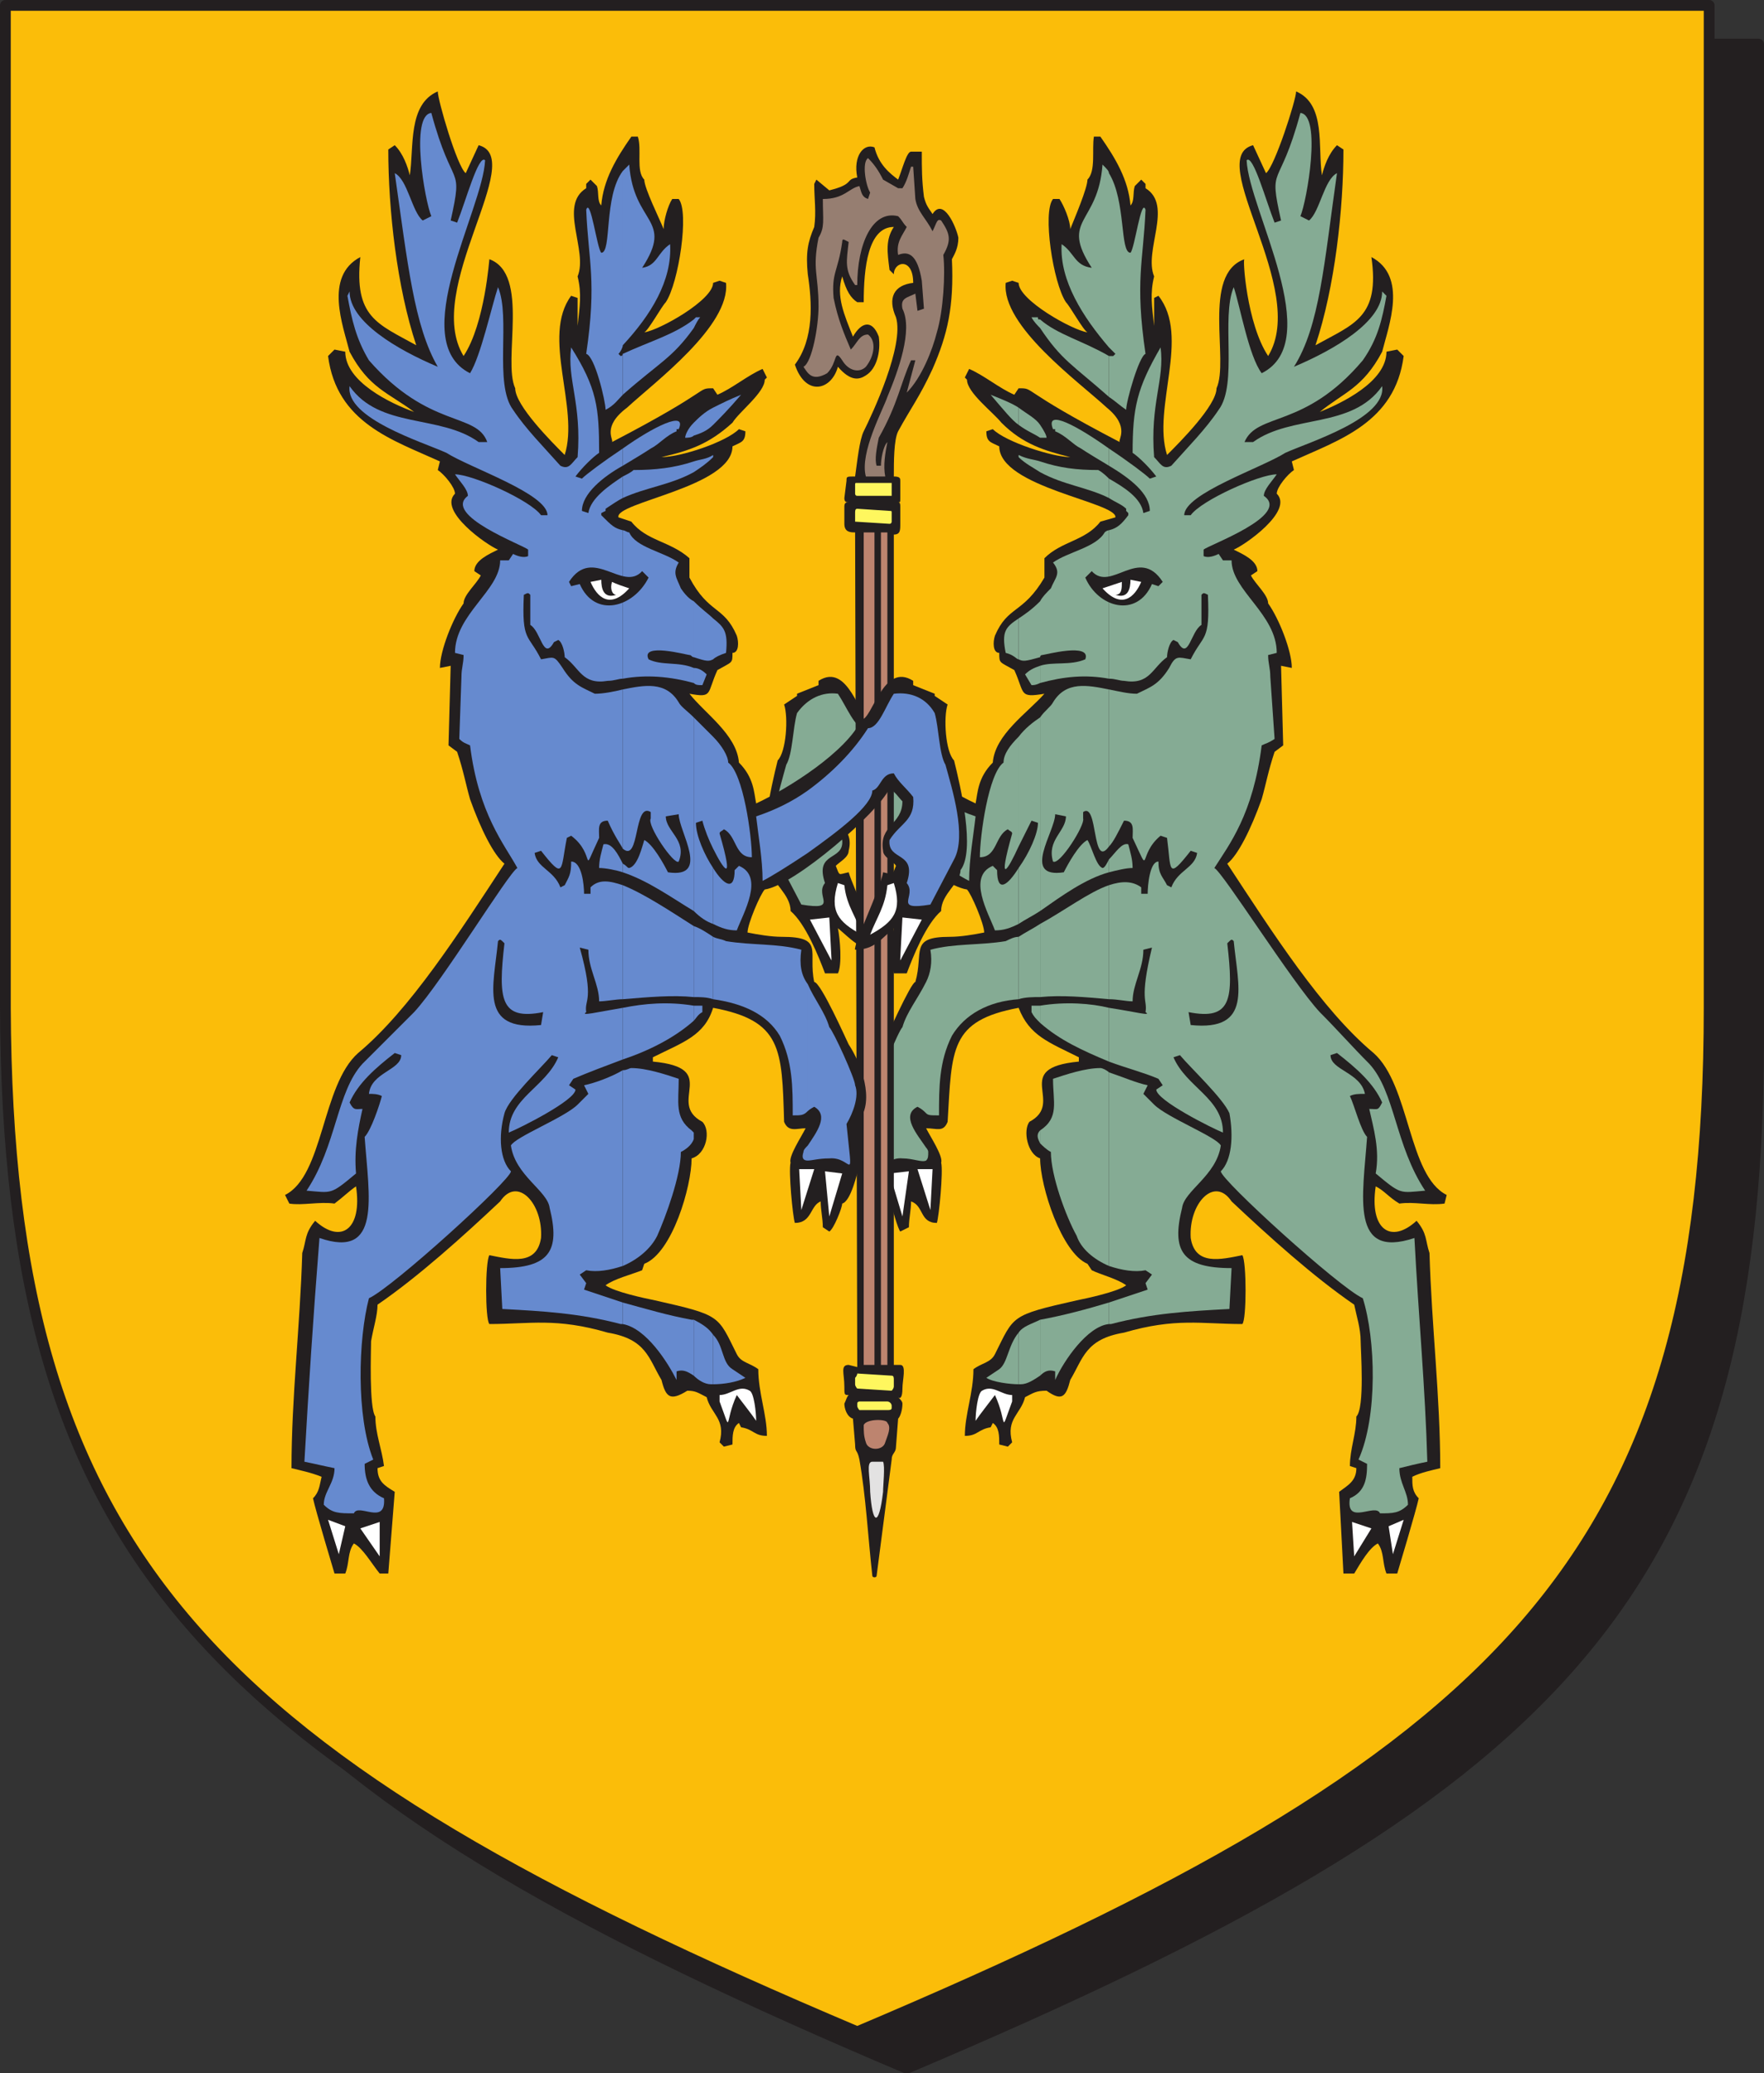 <svg xmlns="http://www.w3.org/2000/svg" width="615" height="722.852"><rect width="100%" height="100%" fill="#333333" stroke="none"/><path fill="#231f20" fill-rule="evenodd" d="M316.125 721.125c225-95.25 296.25-163.5 297-357V15.375h-594v348.75c0 193.5 72 261.75 297 357"/><path fill="none" stroke="#231f20" stroke-linecap="round" stroke-linejoin="round" stroke-miterlimit="10" stroke-width="3.75" d="M316.125 721.125c225-95.25 296.25-163.5 297-357V15.375h-594v348.75c0 193.5 72 261.75 297 357zm0 0"/><path fill="#fbbd09" fill-rule="evenodd" d="M298.875 708.375c225-95.25 297-164.25 297-357V1.875h-594v349.5c.75 192.75 72 261.75 297 357"/><path fill="none" stroke="#231f20" stroke-linecap="round" stroke-linejoin="round" stroke-miterlimit="10" stroke-width="3.75" d="M298.875 708.375c225-95.25 297-164.25 297-357V1.875h-594v349.5c.75 192.75 72 261.75 297 357zm0 0"/><path fill="#231f20" fill-rule="evenodd" d="M487.125 548.625s6.75-22.5 7.5-26.25c-2.25-2.25-2.25-4.5-2.25-7.5 3-1.5 6.75-2.25 9.75-3 0-24.75-3-49.5-3.75-75-1.5-4.5-.75-6.75-4.5-11.25-9 8.25-16.5 3-14.25-12 3 1.5 4.5 3.75 8.25 6 5.25-.75 10.5.75 15.75 0l.75-3c-13.5-6.75-12.75-38.25-25.5-49.5-18-15-35.25-42-51-66 3.75-3 8.25-12 12-22.5 1.5-5.25 2.25-9.75 4.5-16.5l3-2.25-.75-27.75 3.75.75c0-6-4.5-17.25-8.25-22.5 0-3-4.5-6.75-6-9.75l2.25-1.5c0-3.75-5.25-6-8.25-7.5 3.75-1.5 21-13.5 15-19.5 0-2.25 3.75-6.75 6-8.25l-.75-3c16.5-7.5 36-13.5 39-36.75l-2.25-2.25-3.75.75c0 10.5-15.75 18-23.25 21 8.25-6.75 15-8.25 21.75-21 2.25-9 9-26.25-3.75-33 3 21-6 23.25-19.5 30.75 6.75-20.25 9.75-47.25 9.75-68.25l-2.25-1.5c-3 3-4.5 7.5-5.25 10.5-1.5-9.75 1.5-24.75-9-29.25 0 3-7.5 26.25-10.5 28.5l-4.5-9.75c-17.25 4.5 19.5 50.25 5.25 73.5-7.5-11.25-9-34.5-8.25-33.75-15 5.25-5.25 35.25-9.75 45 0 6-12.75 18.75-17.25 23.25-5.25-16.5 8.25-41.25-3-55.5l-1.5.75v9.75c-.75-6.75-1.5-11.25 0-17.25-3.75-9 6.75-24.75-3-30.75v-1.5l-1.5-1.5-2.25 2.25c-.75 2.25 0 5.25-1.5 6.75-.75-9-5.25-16.5-10.5-24h-2.25c-.75 4.5.75 12-2.25 15 0 3-4.5 13.5-6 17.25 0-3-2.25-8.25-3.75-10.5h-2.25c-3.75 4.5 0 29.25 4.5 36 1.5 1.5 6 9.75 7.5 10.5-5.25-.75-24-11.25-24-17.25l-2.25-.75-2.25.75c-1.5 15 25.5 34.5 35.25 43.5 8.25 6.75 3.75 11.25 4.5 12-36-18.75-29.25-18.75-35.25-18.75l-1.5 2.25c-5.25-2.25-10.5-6.75-15.75-9l-1.5 3 .75.75c0 4.5 9 11.25 12 15 7.5 7.5 15 9.75 24 12-6 0-22.5-5.25-27-9.75l-2.25.75c0 3.75 1.5 3.75 4.5 5.25 0 14.25 41.25 19.5 40.5 24.75l-5.25 1.5c-5.25 6.75-13.5 6.75-19.5 12.75v6.75c-7.5 12.75-12.75 9.75-17.25 20.25-.75 2.25-.75 6 1.5 6 0 3.75 0 3 5.25 6 3.75 8.25 1.5 9.75 10.5 8.25-6 6.75-17.25 14.25-18 24-5.25 5.25-5.25 10.5-6 14.25-11.25-5.25-31.5-18-36.75-29.25-3.75 0-7.5-20.25-18-13.5v1.5l-7.5 3v.75l-4.5 3c1.5 4.5.75 16.5-2.25 19.5-2.25 9-7.5 31.5-2.25 38.25 0 4.5 6.75 8.25 6.75 14.25 5.25 4.5 9.75 15.75 12 21.75h4.5c1.5-3 .75-12 0-15.75 4.5 3.75 7.5 7.5 13.5 7.5 1.5-1.5-8.25-21.75-9.75-27-3.75.75-3 1.5-4.5-2.25 1.5-1.5 4.5-3 4.5-5.25 2.25-9-6.75-9-6.75-17.25 1.5-1.5 2.25-3 4.5-4.5 4.5 8.25 33 33.75 43.5 35.25 1.5 1.5 6 12 6 15-3.75.75-8.25 1.5-12 1.5-14.25 0-9 5.25-12 15.75-1.5 0-10.5 20.25-11.25 21.75-4.5 6.75-9 19.5-3.75 26.25v15.75c.75 3 3.75 12.75 6.75 13.5 0 1.5 2.25 9 3 9.75l3-1.5c0-3 .75-6 .75-9 4.5 1.5 3 7.5 9 7.5.75-2.25 2.25-18 1.5-21 .75-2.25-3.75-9-5.25-12 3.75 0 6 1.5 7.5-2.25 1.5-25.5.75-35.25 24.75-39.75 3.75 9.75 10.5 12 21 17.25v1.5c-24 2.25-4.5 14.25-17.25 21-2.25 3-.75 11.25 3.75 12.75 0 9.75 7.5 33 16.5 36.75l1.5 2.25c3 1.5 9 3 12 5.25-3 2.25-13.5 4.5-17.25 5.25-23.25 5.25-21.75 5.25-28.5 18.75-1.5 3-4.5 3-7.5 5.25 0 8.25-3 15.75-3 23.25 4.5 0 4.5-2.25 9-3l.75-1.5c2.25 1.5 2.25 4.5 2.25 7.5l3 .75 1.5-1.5c-2.25-8.25 3-9.75 4.5-15.75 3-1.5 3.75-2.25 7.5-2.25 5.25 3.75 6.75 2.25 8.25-3.75 4.5-7.5 5.25-14.25 18.75-16.5 18-5.25 27-3 41.25-3 1.5-1.5 1.5-21.75 0-24-7.5 1.5-16.5 3.75-18-6-.75-12 8.25-21.75 14.25-12.75 12.75 12 28.5 26.25 42.75 36 .75 3.75 2.25 8.25 2.25 12.75 0 3 1.5 23.25-1.5 26.25 0 6-2.25 11.25-2.25 17.25l2.25.75c0 4.5-3 6-6 8.25l1.5 28.5h3.75c2.25-3.75 5.25-9 8.25-10.5 2.25 3 1.5 6.75 3 10.5h3.75"/><path fill="#85ab94" fill-rule="evenodd" d="M386.625 454.125v7.5h.75c14.25-3.75 27-4.5 41.25-5.25l.75-14.25c-17.25 0-21-6-17.25-21 .75-6 12-11.25 13.5-21.75-1.5-3-18.75-9.75-23.25-14.25l-3.75-3.75 1.5-3c-3.75-.75-9-3-13.5-4.5v67.5c4.5 1.5 9 2.25 12.75 1.5l2.25 1.5-2.25 3 .75 2.25-13.5 4.5"/><path fill="#85ab94" fill-rule="evenodd" d="M386.625 351.375v18.75c6 2.25 12 3.75 17.25 6l1.5 2.25-2.25 1.5c0 3.75 19.5 13.5 23.25 15 0-12-12.75-15.75-17.25-26.25l2.25-.75c3.75 4.5 15 15 17.25 20.25 1.5 8.25.75 16.5-3 20.25 0 3 41.25 40.5 49.5 44.25 4.5 14.25 5.25 41.25-1.5 56.25l3 1.5c0 5.25-.75 9.75-6 12-1.5 9.75 9 1.5 10.5 5.25 4.5 0 6.75 0 9.75-3 0-4.5-3-7.5-3-12.75 3-.75 6-1.5 9.75-2.25-.75-26.25-3-49.5-4.5-78-22.5 7.5-18-14.25-16.5-35.25-2.25-2.25-4.5-11.25-6-14.25 1.5-.75 3-.75 5.25-.75-1.5-7.5-12-8.25-12-13.5l2.25-.75c6.75 5.25 12.75 10.5 15.75 17.25-1.5 3-1.5 2.25-4.5 2.25 1.5 6.75 3.75 14.25 2.25 22.5 9 7.5 8.25 6.75 17.25 6-10.5-15.75-10.5-34.5-19.5-44.25-6-6-11.25-12-17.25-18-9.75-10.5-33.75-48.75-36.75-50.25 5.25-8.25 13.5-18.75 16.5-42.75 1.5-.75 2.25-.75 4.5-2.25l-1.5-21.75c0-3-.75-4.5-.75-7.5l3-.75c0-13.5-15.75-21.75-15.75-32.25h-3l-1.5-2.25c-1.5.75-3.75 1.5-5.25.75v-2.25c1.5-1.5 30.75-12 21-18.75 0-2.25 3-5.25 4.5-7.5-6 0-26.25 9-30 14.25h-2.25c0-7.5 27-16.5 35.25-21.75 8.25-3.75 35.25-12 33.75-23.25-10.5 15-31.5 9.75-45 19.5h-3c4.5-10.5 21-4.5 41.25-28.5 5.25-7.5 6.75-14.25 8.25-22.5l-1.5-1.5c0 10.5-16.5 20.25-30.75 26.25 9-14.25 10.5-36 15-67.5-4.5 2.25-6 13.5-9.75 16.5l-3-1.5c2.25-5.25 7.5-35.25 0-36-7.5 27.75-11.25 17.25-6.75 37.5l-2.25.75c-3-7.5-7.5-24-9.75-21.75.75 17.25 27.75 63 5.25 74.25-4.5-6-7.5-23.25-9.75-30-4.5 10.5 1.5 33.75-5.25 42.75-4.5 6.75-10.5 12.75-16.5 19.5-3 1.5-3.75-.75-6-3-1.5-18.75 3.75-27 2.25-38.25-8.25 14.25-9.75 21-9.75 36.75 2.25 1.5 6 5.25 8.25 8.25l-2.25.75c-1.5-1.5-7.5-6-14.25-10.5v6c7.5 4.5 14.25 9.75 14.25 15.75l-2.25.75c-.75-5.25-6.75-9-12-12v6.75c2.25 1.5 4.5 2.25 6 3.75v.75l.75.75v.75c-2.25 3-3.75 4.5-6.75 5.25v51.75c2.25 0 3.75.75 5.25.75 9 1.5 9.75-4.5 15-8.25 0-1.5.75-5.25 2.25-6l1.5.75c3.75 6.75 4.5-3.75 8.25-6v-10.5c.75-.75.75-.75 2.25 0 .75 16.5-1.5 13.5-6 22.5-4.5-.75-5.25-1.5-7.5 3-3.75 6-6.75 6.75-11.25 9-3 0-6-.75-9.75-1.5v54.75c1.5-1.5 3-4.5 5.25-9 3.75 0 3 3 3 6 6.75 14.25 1.5 6 9.75-.75l2.25.75c1.5 11.25 0 15 8.25 4.5l2.25.75c-.75 5.25-6.75 6-9 12l-1.5-.75c-1.5-3-3-3.75-3-8.25-3 0-3.75 8.25-3.75 11.25h-2.25v-2.25c-3-2.25-6.75-2.25-11.25-.75v39.75c3 0 6 .75 8.25.75 0-6 3.75-11.25 3.75-18l3-.75c-4.5 18.75-1.5 18-2.25 22.5 2.25 1.5-3 0-12.75-1.5"/><path fill="#85ab94" fill-rule="evenodd" d="M386.625 299.625v4.5c3-.75 6-1.5 8.25-1.5 0-3-.75-5.25-1.5-8.25-2.25-.75-4.5 3-6.75 5.25m0-175.5v14.25c2.25 1.5 3.75 3 6 4.5 0-3 4.5-18.75 6.75-19.5-3.75-25.5-.75-32.25 0-50.25-1.5-4.5-3.75 13.5-5.25 15-3.75 0-1.5-18-7.5-27.75v60.75l2.25 2.25-.75.75h-1.5m0-3v-60.75c0-.75-.75-1.5-2.25-3-1.5 21-15 18.75-3.75 36-6-.75-6-5.25-10.5-8.25-.75 12.75 7.5 25.5 16.5 36"/><path fill="#85ab94" fill-rule="evenodd" d="M386.625 138.375v-14.25c-9-5.25-18-7.5-24-12.75v3c7.5 11.25 11.25 12.75 24 24m0 24v-6c-10.5-7.5-22.5-14.25-19.5-6.75h.75v.75c3.75 1.5 6 4.5 9 6 2.25 1.5 6 3.75 9.75 6m0 11.25v-6.75c-.75-.75-2.25-2.25-3.75-3-7.5 0-13.5-.75-20.25-3v3.75c8.25 4.5 16.5 5.25 24 9m0 63v-51.75s-.75 0-1.5.75c-3 5.25-12.75 6.75-18 10.5 3 3.75.75 5.25-.75 9-1.5 1.5-3 3-3.75 4.5v19.5s0-.75.75-.75 17.25-4.5 15 1.5c-5.25 2.25-11.25.75-15.75 2.25v6c8.25-2.25 15.75-3 24-1.5m0 58.5v-54.75c-7.5-1.5-15-3-19.5 4.5-.75 1.5-3 3-4.5 5.25v67.5c7.5-5.25 15.75-11.25 24-13.5v-4.5c-.75 1.5-1.5 3-2.25 3-2.25-.75-3.75-7.5-5.25-9.75-3 1.5-6.75 8.25-8.25 11.25-15 2.25-3-14.25-3-20.25l3.75.75c0 5.25-6.75 8.25-4.5 15.75 2.25 1.5 11.25-12.75 10.5-15v-2.25c5.25-3.75 3 20.25 9 12m0 53.25v-39.75c-6.75 2.25-15.75 9-24 13.5v25.5c7.5-.75 15.75 0 24 .75m0 21.75v-18.75c-6-1.5-15-2.25-24-.75v6c6.75 6 15 9.75 24 13.5m0 71.25v-67.5c-.75-.75-2.25-1.5-3-1.5-5.25 0-12 2.25-16.5 3.75 0 8.25 2.25 13.5-4.5 18v4.5c.75.75 2.25 2.25 3.75 3 0 8.25 5.25 22.5 9 29.25 1.5 4.5 6 8.25 11.25 10.5m0 20.25v-7.5c-7.5 2.25-15.75 4.5-24 6v19.5c1.5-1.5 3-2.25 5.25-1.5v3c3-6.75 11.25-18.75 18.75-19.5m-24-313.5v4.5h2.25c0-.75-.75-2.25-2.25-4.5m0-33.75v-3c-.75 0-.75 0-.75-.75h-2.25c.75 1.5 2.25 3 3 3.75m0 38.25v-4.5c-1.5-2.25-4.5-3.75-7.5-6v6c3 2.25 5.25 3 7.5 4.5m0 12v-3.75c-2.25-.75-4.5-.75-7.5-2.25v.75c2.25 2.25 5.25 3.75 7.5 5.25m0 64.5v-19.5c-3 3-5.25 4.5-7.5 6v14.25c1.5.75 2.25.75 7.5-.75"/><path fill="#85ab94" fill-rule="evenodd" d="M362.625 238.125v-6c-2.25.75-3.75 1.5-5.25 3l2.25 3.75c.75 0 1.5 0 3-.75m0 79.5v-67.5c-2.25 1.5-5.25 3.75-7.5 6.75v38.25l4.5-9 2.25.75c0 3.75-3 10.5-6.75 15.75v19.5c2.25-1.5 5.25-3 7.5-4.5m0 30v-25.5c-2.25 1.5-5.25 3-7.5 4.5v21.75c2.25-.75 5.25-.75 7.5-.75m0 9v-6h-3v2.25c.75 1.5 1.5 2.25 3 3.75m0 42v-4.5c-1.5 1.5-.75 3 0 4.5m0 81v-19.5c-3 1.5-6 2.25-7.5 4.5v18h.75c2.25 0 4.5-1.5 6.75-3m-7.5-331.5v-6c-2.25-1.5-6-3-9.75-4.5 4.5 5.25 7.5 9 9.75 10.5m0 81.75v-14.25c-4.5 3-6 4.5-4.5 12 3 .75 3.75 2.25 4.5 2.25m0 65.25v-38.25c-3 3-5.25 6-5.25 9-5.25 3.75-8.25 25.5-8.25 33 6 0 5.25-7.5 9.75-9.75.75.75 1.5.75 1.5 1.5-5.25 18.75-1.5 12.75 2.25 4.5"/><path fill="#85ab94" fill-rule="evenodd" d="M355.125 322.125v-19.5c-3.75 6-7.5 9-7.5.75l-1.5-1.5c-9 3.75-1.5 16.5.75 22.5 3 0 5.25-.75 8.25-2.25m0 26.25v-21.75c-1.5 0-3 .75-4.5 1.5-9 1.5-18 .75-26.25 3 .75 4.5 0 8.25-1.5 11.25v45.75c.75.75 1.5.75 4.5.75 0-9.75 0-18.75 4.5-27.75 4.5-7.5 12.75-12 23.25-12.75m0 134.25v-18c-3.75 4.5-3.75 10.5-6.75 12.75l-4.5 3c2.25 1.5 8.25 2.25 11.25 2.25m-32.25-82.5v4.5c.75-.75.75-1.5.75-3 0-.75-.75-1.5-.75-1.5m0-124.5v21.75c6 4.5 12 8.25 15 9.75 0-7.5 1.5-15.75 2.25-22.5-6.75-2.25-12-5.25-17.25-9m0 21.75v-21.75c-9-6-16.5-13.5-21.75-21.75-3 0-6-7.5-9-12-5.25-.75-10.5 1.5-14.25 6.75-1.5 5.25-1.5 14.25-3.75 18-2.25 8.25-7.5 24.75-3 33l8.25 15.75c13.5 2.25 4.5-3 8.25-7.5-3.75-11.25 6.75-7.5 6-15-3.75-6-9-6.75-8.25-15 2.25-3 5.25-5.25 6.75-8.25 5.25 0 4.5 5.25 7.5 6 0 5.25 12 15 23.25 21.75m0 90.75v-45.75c-3 6-6.75 10.5-8.25 15.75-1.5 1.5-8.25 18-8.25 20.25-2.25 3.75 0 9.75 2.25 13.5-2.25 22.5-1.5 11.25 6 12 3.75 0 6.75 1.5 8.25.75v-4.5c-3-4.5-9-11.25-3-14.25 1.5.75 2.25 1.5 3 2.25"/><path fill="#231f20" fill-rule="evenodd" d="M430.125 328.125c-.75-.75-.75-.75-2.25.75 2.25 19.5 1.5 27-13.5 24l.75 4.5c21.75 2.25 16.5-13.5 15-29.25"/><path fill="#fff" fill-rule="evenodd" d="M340.125 495.375c1.5-2.25 4.5-6 6.75-9 4.5 9.75 1.5 14.25 6 2.25v-2.25c-3.75 0-6.75-3.75-10.5-1.5-1.5.75-2.25 7.5-2.25 10.5"/><path fill="#231f20" fill-rule="evenodd" d="m401.625 203.625 2.25.75 1.5-1.5c-8.25-12.75-18 3.75-24.75-3.75l-2.25 2.25c4.5 10.5 18 14.25 23.25 2.25"/><path fill="#fff" fill-rule="evenodd" d="m397.875 202.875-3.75-.75c0 3-.75 6.75-5.25 5.25 2.25 0 2.25-2.25 2.25-4.5l-6.75 2.25c6.75 7.5 11.25 3 13.5-2.25m-78 204.75 4.5 14.25.75-14.25zm-9.75 1.5 4.5 15 2.25-15.75zm-9.75-83.25c-1.5-6-5.25-9.75-6-17.25l-2.25-.75c-3 9.75 0 13.5 8.25 18m-18-5.25 7.5 14.25v-.75l-.75-14.25-6.75.75m189 210 .75 12 6-9.75zm12.75 1.5 1.5 9.75 3.75-12zm0 0"/><path fill="#231f20" fill-rule="evenodd" d="M304.125 549.375c-1.5-13.5-2.25-27.75-4.5-40.5-.75-3.75-1.5-2.25-1.5-5.25l-.75-9c-2.25-.75-3-3.75-3-5.25.75-1.5.75-2.25 1.5-3-1.5 0-1.5 0-1.5-3 0-4.5-1.5-7.5 1.5-7.5l3 .75-.75-291c-1.5 0-3.75 0-3.75-3v-6c0-1.5.75-1.5 1.5-1.5-.75 0-1.5 0-1.5-1.5l.75-6c0-1.5 0-1.5 3-1.5.75-5.25 1.5-12.75 3-15.75 3-6 14.25-30 11.25-39.75-3-6.75-.75-11.25 6-12 0-9-6.75-7.5-6.75-3l-1.5-1.5c-.75-6-1.5-10.5 1.5-15-9 0-10.5 14.25-10.5 26.25h-2.25c-2.25-1.5-3.75-3.75-5.25-9-2.25 6.75.75 13.5 3.75 21 3-5.25 6.75-6 9 0 .75 5.25-.75 11.25-4.5 13.5-2.25 1.5-5.25 2.25-9.75-3-2.25 8.25-11.25 10.5-15-.75 6.75-9 6-21.75 4.5-31.5-.75-7.5 0-11.25 2.25-16.5.75-5.25 0-9.75 0-15l.75-1.5 4.5 3.75c9-2.25 5.25-3.75 9.75-4.5-1.5-7.5 2.25-12 6-10.5 1.5 6 5.25 9 8.25 11.25 1.5-3.75 3-9.75 4.5-9.75h3.75c0 6 0 9.75.75 15.75.75 3 1.5 3.75 3 6 3.75-6 8.25 4.5 9 8.25 0 3.75-1.5 6-2.25 7.5.75 16.5-1.5 26.25-6.75 38.25-4.5 9.75-7.5 13.5-12 21.75-1.5 3-1.5 10.5-1.5 15.75 2.25 0 2.25.75 2.25 1.5v6c0 1.5 0 1.5-.75 1.5.75 0 .75.75.75 1.5v6c0 2.25 0 3.75-2.25 3.75v289.5h2.25c2.25 0 .75 5.25.75 8.25s-.75 3.75-1.5 3c.75.75 1.5 1.5 1.5 2.25 0 2.25-.75 4.5-1.5 5.25l-.75 9.75c0 2.25-1.5 2.25-1.5 4.5l-5.25 40.5c0 .75-1.5.75-1.5 0"/><path fill="#e3e2e2" fill-rule="evenodd" d="M303.375 520.125c0-5.25-1.5-10.5.75-10.5h3.75c.75 1.5 0 8.25 0 10.5-1.5 12.75-3.75 11.25-4.5 0"/><path fill="#bd846f" fill-rule="evenodd" d="M307.125 475.875h2.25v-290.25h-2.25v290.25m-6 0v-290.25h3.75v290.25h-3.75m.75 27c-.75-2.25-.75-3.75-.75-6 .75-2.25 8.25-2.25 8.25-.75 1.5 1.5 0 4.5-.75 6.75-.75 3-6 3-6.75 0"/><path fill="#fff75e" fill-rule="evenodd" d="M298.875 168.375h12v4.5h-12c-.75 0-.75-.75-.75-.75v-3c0-.75 0-.75.75-.75m0 9 11.25.75c.75 0 .75 0 .75.75v3s0 .75-.75.75l-12-.75v-3c0-.75 0-1.5.75-1.5m.75 311.25h9.75c.75 0 1.5.75 1.5 1.5v.75c0 .75-.75.75-1.5.75h-9.75s-.75-.75-.75-1.5v-.75c0-.75.75-.75.75-.75m-.75-9.75 12 .75c.75 0 .75.75.75 1.5v2.25c0 .75-.75 1.5-.75 1.5l-12-.75s-.75-.75-.75-1.5v-2.25c.75-.75.75-1.5.75-1.5"/><path fill="#967e71" fill-rule="evenodd" d="M301.875 166.125c-2.25-8.25 6-23.25 7.5-27.75 3.75-9 9-23.25 5.25-30.75-.75-3.75 1.5-3.75 4.5-5.25l.75 6 2.25-.75-.75-9.75c-1.5-9-4.5-10.5-8.25-9-.75-4.5 1.5-6.75 3-9.75-1.5-1.5-1.5-2.25-3-3.75-9-2.25-14.25 9.75-14.25 24h-.75c-3.75-5.25-3-8.25-2.25-15-1.5-.75-2.25-1.5-2.25 0-1.5 10.5-3.75 10.5-3 19.5 1.5 7.5 3.75 12.75 6 18 2.25-2.25 3-5.25 6-5.25 3 2.25 2.25 7.5-.75 11.25-2.25 2.25-6 1.5-8.25-2.25-3-4.5-1.5.75-5.25 4.5-5.25 3-6.75 0-8.25-2.25 3-1.5 5.25-14.25 5.25-21 0-11.25-2.25-12.75 0-24 2.25-3.75 1.5-6 1.5-13.5 7.5 0 9-3.75 12.75-4.5.75 2.25.75 3.75 3 4.5l.75-2.25c-1.5-2.25-3-10.5-.75-12 2.25 2.25 3.75 4.5 5.25 7.5l5.25 3h1.5c1.5-2.25 2.25-5.25 3-7.5h.75l.75 11.25c.75 4.5 3.75 6.75 6 11.25 1.5-3 1.5-4.5 3-3.75 3 4.5 3.75 6.75.75 12 .75 6.75 0 19.5-2.25 27-1.5 6-5.25 15.75-10.5 21l3-11.25h-1.5c-3.75 8.25-4.5 15-11.25 27-.75 3.75-1.5 7.5-.75 9.75h1.5c0-2.25.75-6.75 2.25-8.25-.75 3.75-1.5 8.25-.75 12h-6.75"/><path fill="#231f20" fill-rule="evenodd" d="M116.625 548.625s-6.75-22.5-7.5-26.25c2.25-2.25 2.25-4.5 3-7.5-3.75-1.5-7.5-2.25-10.5-3 0-24.75 3-49.5 3.75-75 1.5-4.5.75-6.75 4.5-11.25 9 8.25 16.5 3 14.25-12-2.25 1.5-4.5 3.75-7.5 6-5.25-.75-11.25.75-15.75 0l-1.5-3c13.5-6.75 12.75-38.25 25.5-49.5 18-15 35.25-42 51-66-3.75-3-8.25-12-12-22.5-1.5-5.25-2.25-9.75-4.5-16.5l-3-2.25.75-27.75-3.75.75c0-6 4.5-17.25 8.25-22.5 0-3 4.5-6.75 6-9.75l-2.25-1.5c0-3.75 5.25-6 8.25-7.5-3.75-1.5-21-13.5-15-19.5 0-2.25-3.75-6.75-6-8.25l.75-3c-16.5-7.5-36-13.5-39-36.75l2.25-2.25 3.75.75c0 10.5 15.75 18 24 21-9-6.75-15.75-8.25-22.5-21-2.25-9-9-26.25 3.75-33-2.25 21 6 23.25 19.5 30.75-6.75-20.25-9.75-47.25-9.75-68.25l2.25-1.5c3 3 4.5 7.5 5.25 10.5 1.5-9.75-.75-24.75 9.75-29.25 0 3 6.75 26.25 9.75 28.5l4.5-9.75c17.25 4.5-19.5 50.25-5.25 73.5 7.5-11.25 9-34.5 9-33.75 14.25 5.25 4.5 35.25 9 45 0 6 12.75 18.75 17.25 23.25 5.25-16.5-8.25-41.25 2.25-55.5l2.25.75v9.75c.75-6.75 1.5-11.25 0-17.25 3.75-9-6.75-24.75 3-30.75v-1.5l1.5-1.5 2.25 2.25c.75 2.25 0 5.25 1.5 6.75.75-9 5.25-16.5 10.5-24h2.25c1.5 4.5-.75 12 2.25 15 0 3 5.25 13.5 6.75 17.25 0-3 1.5-8.25 3-10.5h2.25c3.75 4.5 0 29.25-4.5 36-1.5 1.5-6 9.75-7.5 10.5 5.25-.75 24-11.25 24-17.25l2.25-.75 2.25.75c1.5 15-24.75 34.5-34.5 43.5-9 6.75-4.5 11.25-5.25 12 36-18.75 29.25-18.75 35.25-18.75l1.5 2.25c5.25-2.25 10.5-6.75 15.75-9l1.5 3-.75.75c0 4.5-9 11.25-11.25 15-8.25 7.5-15 9.75-24.75 12 6.75 0 22.5-5.25 27-9.75l2.25.75c0 3.75-1.5 3.75-4.5 5.25 0 14.25-41.25 19.5-39.75 24.75l4.5 1.5c5.25 6.75 13.5 6.75 20.25 12.75v6.75c6.75 12.75 12 9.75 16.5 20.25.75 2.25.75 6-1.5 6 0 3.75 0 3-5.25 6-3.75 8.25-1.5 9.75-9.75 8.25 5.25 6.75 16.5 14.25 17.25 24 5.25 5.25 5.25 10.5 6 14.25 11.25-5.25 31.5-18 36.75-29.25 3.75 0 7.5-20.25 18-13.5v1.5l7.5 3v.75l4.5 3c-1.5 4.5-.75 16.5 2.25 19.5 2.25 9 7.5 31.5 2.25 38.25 0 4.5-6.75 8.25-6.75 14.25-5.25 4.5-9.75 15.75-12 21.75h-4.5c-.75-3-.75-12 0-15.75-4.5 3.75-6.75 7.5-13.5 7.5-.75-1.5 9-21.75 9.75-27 3.75.75 3 1.5 4.5-2.25-.75-1.5-4.5-3-4.5-5.25-1.5-9 6.75-9 6.75-17.25-1.5-1.5-2.25-3-4.5-4.5-3.75 8.25-33 33.75-43.5 35.25-1.5 1.5-6 12-6 15 3.75.75 8.25 1.5 12 1.5 15 0 9 5.25 11.25 15.75 2.25 0 11.25 20.25 12 21.75 4.5 6.75 9 19.5 3.75 26.25v15.75c-.75 3-3 12.75-6 13.5 0 1.5-3 9-4.5 9.75l-2.25-1.5c0-3-.75-6-.75-9-3.75 1.5-3 7.5-9 7.5-.75-2.25-2.25-18-1.5-21-.75-2.25 3.75-9 5.25-12-3 0-6 1.5-7.5-2.25-.75-25.5-.75-35.25-24.75-39.75-3 9.75-10.5 12-21 17.25v1.5c24 2.25 4.5 14.25 17.25 21 3 3 1.5 11.25-3.75 12.75 0 9.75-6.75 33-16.5 36.75l-.75 2.25c-3.75 1.5-9.75 3-12.75 5.25 3 2.25 13.5 4.5 17.25 5.25 23.25 5.25 21.75 5.25 28.5 18.75 1.5 3 4.5 3 7.5 5.25 0 8.25 3 15.75 3 23.25-4.5 0-4.5-2.25-9-3l-.75-1.5c-2.25 1.5-2.25 4.5-2.25 7.5l-3 .75-1.5-1.5c2.25-8.25-3-9.75-4.5-15.75-3-1.5-3.75-2.25-6.75-2.25-6 3.75-7.5 2.25-9-3.75-4.5-7.5-5.25-14.25-18.75-16.5-18-5.25-27-3-41.25-3-1.5-1.5-1.5-21.75 0-24 7.5 1.5 16.5 3.75 18-6 .75-12-8.25-21.75-14.25-12.75-12.75 12-28.5 26.25-42.75 36 0 3.75-1.5 8.25-2.25 12.75 0 3-.75 23.25 1.5 26.25 0 6 2.25 11.25 3 17.25l-2.25.75c0 4.5 2.25 6 6 8.25l-2.25 28.5h-3c-3-3.75-6-9-9-10.5-2.25 3-1.5 6.75-3 10.5h-3.75"/><path fill="#668acf" fill-rule="evenodd" d="M281.625 399.375v5.25c1.5 0 3.75-.75 7.5-.75 8.25-.75 8.25 10.5 6-12 2.25-3.75 4.5-9.75 3-13.5 0-2.25-7.5-18.75-9-20.25-1.5-5.25-5.25-9.75-7.5-15v44.25s.75-.75 2.25-1.5c5.25 3 .75 9-2.25 13.5m0-123.75v21.75c10.5-7.5 22.5-16.5 22.5-21.75 3-.75 3-6 7.5-6 1.5 3 4.5 5.25 6.75 8.25.75 8.25-4.5 9-8.25 15-.75 7.5 9.75 3.75 6 15 3.75 4.5-5.25 9.75 8.25 7.5l8.25-15.75c4.5-8.25-.75-24.75-3-33-2.25-3.75-2.25-12.75-3.75-18-3-5.25-8.25-7.5-14.25-6.75-3 4.5-5.25 12-9 12-5.25 8.25-12.75 15.75-21 21.75m0 21.75v-21.75c-5.25 3.75-11.25 6.75-18 9 .75 6.75 2.25 15 2.25 22.5 3-1.5 9-5.25 15.75-9.75m0 90v-44.25c-2.25-3-3-6.75-2.25-12-8.25-2.25-17.25-1.5-26.25-3-1.5-.75-3-.75-4.5-1.5v21.75c10.5 1.5 18.75 5.25 23.25 12.75 4.5 9 4.5 18 4.5 27.75 3 0 3.75 0 5.25-1.5m0 17.25v-5.25c-.75.75-1.5 1.5-1.5 2.25-.75 2.25 0 3 1.5 3m-33 60.75v17.25c3.75 0 8.25-.75 11.25-2.25l-4.5-3c-3.75-2.25-3-8.25-6.75-12m0-162.75v19.5c3 1.5 5.25 2.25 8.25 2.25 2.25-6 9.75-18.75.75-22.5l-1.5 1.5c0 7.5-3.75 5.25-7.5-.75"/><path fill="#668acf" fill-rule="evenodd" d="M248.625 256.875v39c3.75 7.5 7.5 12.75 2.25-5.25 0-.75.75-.75 1.5-1.5 4.5 2.25 3.75 9.75 9.75 9.75 0-7.5-3-29.25-8.25-33 0-2.25-2.25-6-5.25-9m0-41.25v14.25c.75-.75 2.25-1.5 4.5-2.25.75-7.5-.75-9-4.5-12m0-73.5v6c2.25-2.25 5.25-5.25 9.75-10.5-3.75 1.5-6.75 3-9.75 4.5m0 6v-6c-3 1.5-5.25 3.75-6.75 5.25v4.5c2.25-.75 4.5-1.5 6.75-3.75m0 11.25v-.75c-2.25 1.5-4.5 1.5-6.75 2.25v3.75c2.25-1.5 4.5-3 6.75-5.25m0 70.5v-14.25c-1.5-1.5-3.75-3-6.75-6v19.5c4.5 1.5 5.25 1.5 6.75.75m0 66v-39l-6.75-6.75v67.5c2.25 2.25 4.5 3.75 6.75 4.5v-19.5c-3-4.5-6-11.25-6-15.75l2.25-.75c.75 3 2.25 6.75 3.75 9.75m0 52.5v-21.75c-2.25-1.5-4.5-3-6.75-3.75v24.75c2.25 0 4.5 0 6.75.75m0 134.25v-17.25c-1.5-2.25-3.75-3.75-6.75-5.25v19.5c1.5 1.5 3.75 3 6 3h.75m-6.75-132v5.25c.75-.75 1.5-2.25 3-3v-2.25h-3m0-117.75v5.25c.75.75 1.5.75 3 .75l1.5-3.75c-1.5-1.5-3-2.25-4.5-2.25m0-121.5v3c.75-1.5 1.5-3 2.25-3.75h-1.5l-.75.75m0 3v-3c-6.75 5.25-15 7.5-24.75 12v14.25c12.75-11.25 17.25-12.75 24.75-23.25m0 37.5v-4.5c-2.25 2.25-3 4.5-3 5.25.75 0 2.25 0 3-.75m0 12.75v-3.75c-6.75 2.25-13.5 3-21 3-.75.75-2.25 1.5-3.75 2.25v7.5c8.25-3.75 16.5-4.5 24.75-9m0 64.5v-19.5c-1.5-.75-3-2.25-4.5-4.5-1.5-3.75-3-5.25-.75-9-5.25-3.75-15-5.25-17.25-10.5-.75 0-1.5-.75-2.25-.75v51.75c8.25-1.5 16.5-.75 24.75 1.5v-5.25c-5.25-2.25-11.25-.75-15.75-3-3-6 13.5-1.5 14.25-1.5s.75.75 1.5.75"/><path fill="#668acf" fill-rule="evenodd" d="M241.875 317.625v-67.5c-2.25-2.25-4.5-3.75-5.25-5.25-4.5-7.5-12-6-19.5-4.5v55.5c6 5.25 3.75-16.5 9.75-12.75v2.25c-1.5 2.25 8.25 16.5 9.75 15 3-7.5-4.5-10.5-4.5-15.75l4.5-.75c0 6 11.25 22.5-3.75 20.25-1.5-3-5.25-9.75-8.25-11.25-.75 2.25-2.25 9-5.25 9.75-.75 0-.75-.75-2.25-1.5v3c9 3 17.25 9 24.75 13.5m0 30v-24.75c-8.25-5.25-17.25-11.25-24.75-14.25v39.75c9-.75 17.25-1.5 24.75-.75m0 8.25v-5.25c-9-1.5-17.25-.75-24.75.75v18c9-3 18-7.5 24.75-13.5m0 41.25v-2.25l-.75-.75c-6-4.5-4.5-9.75-4.5-18-4.5-1.5-11.25-3.75-16.5-3.75-.75 0-1.5.75-3 .75v68.25c5.25-2.25 9.75-6 12-10.5 3-6.75 8.25-21 8.25-29.25 1.5-.75 3.75-2.25 4.5-4.5m0 82.5v-19.5h-.75c-8.25-1.5-15.75-3.75-24-6v7.5c8.25 1.5 15.75 13.5 18.75 19.5v-3c2.25-.75 3.75 0 6 1.5m-24.75-323.25v6c3.75-2.25 7.5-4.5 9.75-6 3-1.5 5.25-4.5 9-6v-.75h.75c3-6.75-9-.75-19.5 6.75m0-96.75v60.75c9.75-10.5 17.25-22.5 16.5-35.25-4.5 3-4.5 7.5-9.75 8.25 11.25-17.25-3-15-4.5-36l-2.25 2.25m0 60.75v-60.75c-6.75 9-3.75 28.5-7.5 28.5-1.5-1.5-3.75-19.5-5.25-15 .75 18 3.75 24.75 0 50.25 3 .75 6.75 16.5 6.75 19.5 3-1.5 4.5-3.75 6-5.25v-14.25c0 .75-.75.75-.75.75l-.75-.75c.75-.75 1.5-2.25 1.5-3"/><path fill="#668acf" fill-rule="evenodd" d="M217.125 162.375v-6c-6.75 4.5-12.75 9-14.25 10.5l-2.25-.75c2.25-3 6-6.75 8.25-8.25 0-15.75-.75-22.5-9.75-36.75-1.5 11.25 3.75 19.5 2.25 38.25-2.25 2.25-3 4.5-6 3-6-6.75-12-12.75-16.5-19.5-6.75-9-.75-32.25-5.25-42.75-2.25 6.75-6 24-9.75 30-22.5-11.25 4.5-57 5.25-74.25-2.25-2.25-6.75 14.25-9.75 21.75l-2.25-.75c4.5-20.25.75-9.75-6.75-37.5-7.5.75-2.25 30.75 0 36l-3 1.5c-3.75-3-5.25-14.25-9.75-16.5 4.5 31.5 6.75 53.25 15 67.5-14.25-6-30.75-15.75-30.75-26.25l-.75 1.5c1.5 8.25 3 15 7.5 22.5 21 24 37.5 18 41.25 28.5h-3c-13.5-9.75-34.5-4.5-45-19.5-1.5 11.25 25.5 19.5 33.75 23.25 8.25 5.25 35.25 14.25 35.25 21.75h-2.25c-3.75-5.25-24-14.25-30-14.25 1.5 2.25 4.5 5.25 4.5 7.5-9 6.75 19.5 17.25 21 18.75v2.25c-1.5.75-3.75 0-5.25-.75l-1.5 2.25h-3c0 10.5-15.75 18.75-15.75 32.25l3 .75c0 3-.75 4.5-.75 7.5l-.75 21.75c1.5 1.5 2.25 1.5 3.75 2.25 3 24 12 34.5 16.5 42.75-3 1.5-26.25 39.75-36 50.25l-18 18c-9 9.75-9 28.5-19.5 44.25 9 .75 8.25 1.5 17.25-6-.75-8.25.75-15.75 2.25-22.5-2.25 0-3 .75-4.5-2.25 3-6.75 9-12 15.75-17.25l2.25.75c0 5.25-10.5 6-11.25 13.5 1.5 0 3 0 4.5.75-.75 3-3.75 12-6 14.25 1.5 21 6 42.75-15.75 35.25-2.25 28.5-3.75 51.75-5.25 78 3.75.75 6.75 1.5 10.5 2.25 0 5.25-3.75 8.25-3.75 12.75 3 3 5.25 3 10.5 3 1.5-3.75 11.25 4.5 10.5-5.25-5.25-2.25-6.75-6.75-6.75-12l3-1.5c-6-15-5.25-42-1.5-56.25 8.25-3.75 49.5-41.25 49.5-44.25-3.75-3.75-4.5-12-2.25-20.25 1.5-5.25 12.75-15.75 16.5-20.25l2.25.75c-4.5 10.5-17.25 14.25-17.25 26.25 3.75-1.5 23.25-11.25 23.25-15l-2.25-1.5 1.5-2.25c5.25-2.25 11.25-4.5 17.25-6.75v-18c-9 1.5-15 3-12.75 1.5-.75-4.5 3-3.75-2.25-22.5l3 .75c0 6.75 3.75 12 3.75 18 2.25 0 6-.75 8.25-.75v-39.75c-4.5-1.5-8.25-2.25-11.25.75v2.25h-2.25c0-3-.75-11.25-4.5-11.25 0 4.5-.75 5.25-2.25 8.25l-1.5.75c-2.25-6-8.25-6.75-9-12l2.25-.75c8.25 10.5 6.75 6.75 9-4.5l1.5-.75c9 6.75 3 15 9.75.75 0-3-.75-6 3-6 2.25 5.25 4.5 8.25 5.25 9.75v-55.5c-3 .75-6.75 1.5-9.75 1.5-4.5-2.25-7.5-3-11.25-9-3-4.5-3-3.75-7.5-3-4.5-9-6.75-6-6-22.5 1.5-.75 1.5-.75 2.25 0v10.5c3.75 2.25 4.5 12.75 8.25 6l1.5-.75c1.5.75 2.25 4.5 2.25 6 5.25 3.75 6 9.75 15 8.25 2.25 0 3.75-.75 5.25-.75v-51.75c-3-.75-3.75-1.5-7.5-5.25v-.75l1.5-.75v-.75c2.25-1.5 4.5-3 6-3.75v-7.5c-4.5 3-11.25 7.5-12 12.75l-2.25-.75c0-6 7.5-12 14.25-15.75"/><path fill="#668acf" fill-rule="evenodd" d="M217.125 304.125v-3c-1.5-3-3.75-7.5-6.75-6.75-.75 3-1.5 5.25-1.5 8.25 2.25 0 6 .75 8.25 1.5m0 137.25v-68.25c-3.75 2.25-9.75 4.5-13.5 5.25l1.5 3-3.75 3.75c-4.5 4.5-21.75 11.25-23.25 14.25 1.5 10.5 12.75 15.75 13.5 21.75 3.75 15 0 21-17.25 21l.75 14.25c14.25.75 27 1.5 41.25 5.25h.75v-7.5l-13.5-4.5.75-2.25-2.25-3 2.25-1.5c3.75.75 8.25 0 12.75-1.5"/><path fill="#231f20" fill-rule="evenodd" d="M173.625 328.125c.75-.75.75-.75 2.25.75-2.25 19.5-1.5 27 13.5 24l-.75 4.5c-21.75 2.25-16.5-13.5-15-29.25"/><path fill="#fff" fill-rule="evenodd" d="M263.625 495.375c-1.5-2.25-4.5-6-6.75-9-4.5 9.75-1.5 14.25-6 2.25v-2.25c3.75 0 6.75-3.75 10.5-1.5 1.5.75 2.25 7.5 2.25 10.5"/><path fill="#231f20" fill-rule="evenodd" d="m202.125 203.625-3 .75-.75-1.5c8.25-12.75 18.75 3.75 25.5-3.75l2.25 2.25c-5.25 10.5-18.75 14.25-24 2.25"/><path fill="#fff" fill-rule="evenodd" d="m205.875 202.875 3.75-.75c0 3 .75 6.75 5.25 5.25-1.5 0-2.25-2.25-1.5-4.5 1.5.75 3.75 1.5 6 2.25-6.75 7.5-11.25 3-13.5-2.25m78 204.75-4.5 14.25-.75-14.25zm9.75 1.5-4.5 15-1.5-15.75zm9.75-83.25c2.25-6 5.25-9.75 6-17.25l2.25-.75c3 9.75 0 13.5-8.25 18m18-5.25-7.5 14.25v-.75l.75-14.25 6.75.75m-189 210v12l-6.75-9.75zm-12 1.5-2.25 9.75-3.75-12zm0 0"/></svg>
